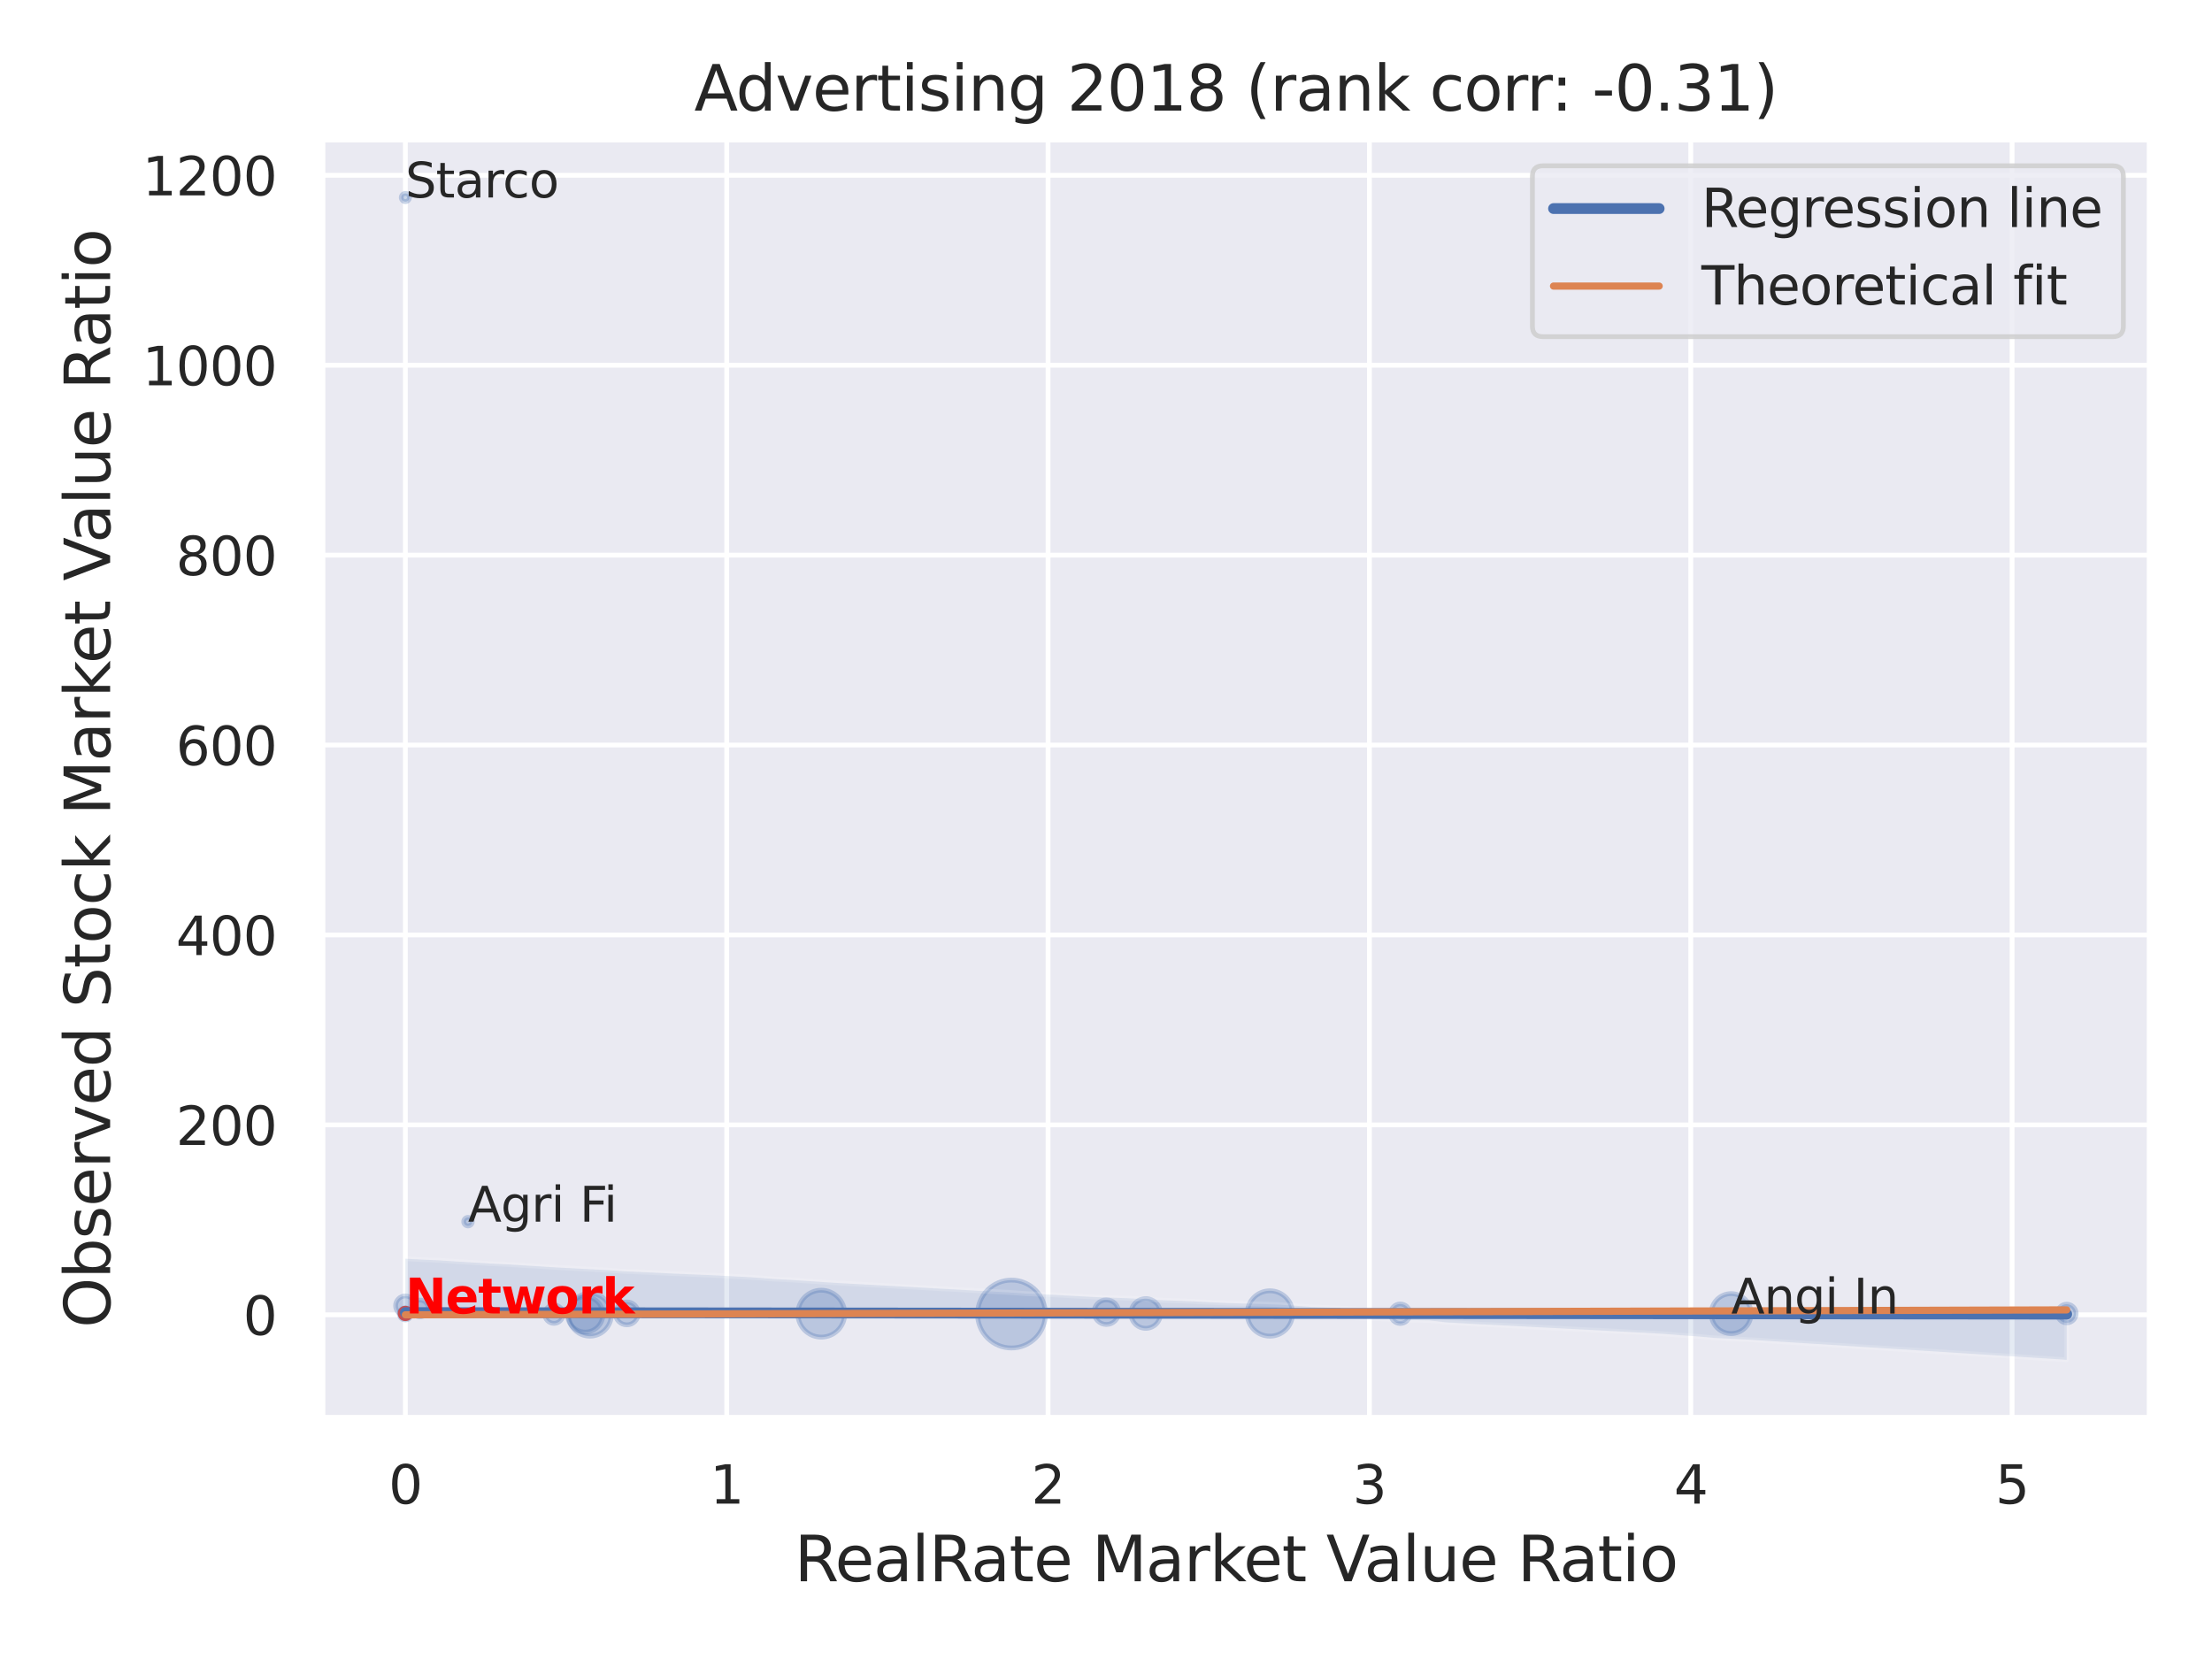 <?xml version="1.0" encoding="utf-8" standalone="no"?>
<!DOCTYPE svg PUBLIC "-//W3C//DTD SVG 1.1//EN"
  "http://www.w3.org/Graphics/SVG/1.1/DTD/svg11.dtd">
<svg xmlns:xlink="http://www.w3.org/1999/xlink" width="460.8pt" height="345.6pt" viewBox="0 0 460.8 345.6" xmlns="http://www.w3.org/2000/svg" version="1.1">
 <defs>
  <style type="text/css">*{stroke-linejoin: round; stroke-linecap: butt}</style>
 </defs>
 <g id="figure_1">
  <g id="patch_1">
   <path d="M 0 345.6 
L 460.8 345.6 
L 460.8 0 
L 0 0 
z
" style="fill: #ffffff"/>
  </g>
  <g id="axes_1">
   <g id="patch_2">
    <path d="M 67.14 295.38 
L 447.84 295.38 
L 447.84 29.04 
L 67.14 29.04 
z
" style="fill: #eaeaf2"/>
   </g>
   <g id="matplotlib.axis_1">
    <g id="xtick_1">
     <g id="line2d_1">
      <path d="M 84.445 295.38 
L 84.445 29.04 
" clip-path="url(#pf1a30974ef)" style="fill: none; stroke: #ffffff; stroke-linecap: round"/>
     </g>
     <g id="text_1">
      <!-- 0 -->
      <g style="fill: #262626" transform="translate(80.945 313.238) scale(0.11 -0.11)">
       <defs>
        <path id="DejaVuSans-30" d="M 2034 4250 
Q 1547 4250 1301 3770 
Q 1056 3291 1056 2328 
Q 1056 1369 1301 889 
Q 1547 409 2034 409 
Q 2525 409 2770 889 
Q 3016 1369 3016 2328 
Q 3016 3291 2770 3770 
Q 2525 4250 2034 4250 
z
M 2034 4750 
Q 2819 4750 3233 4129 
Q 3647 3509 3647 2328 
Q 3647 1150 3233 529 
Q 2819 -91 2034 -91 
Q 1250 -91 836 529 
Q 422 1150 422 2328 
Q 422 3509 836 4129 
Q 1250 4750 2034 4750 
z
" transform="scale(0.016)"/>
       </defs>
       <use xlink:href="#DejaVuSans-30"/>
      </g>
     </g>
    </g>
    <g id="xtick_2">
     <g id="line2d_2">
      <path d="M 151.387 295.38 
L 151.387 29.04 
" clip-path="url(#pf1a30974ef)" style="fill: none; stroke: #ffffff; stroke-linecap: round"/>
     </g>
     <g id="text_2">
      <!-- 1 -->
      <g style="fill: #262626" transform="translate(147.887 313.238) scale(0.11 -0.11)">
       <defs>
        <path id="DejaVuSans-31" d="M 794 531 
L 1825 531 
L 1825 4091 
L 703 3866 
L 703 4441 
L 1819 4666 
L 2450 4666 
L 2450 531 
L 3481 531 
L 3481 0 
L 794 0 
L 794 531 
z
" transform="scale(0.016)"/>
       </defs>
       <use xlink:href="#DejaVuSans-31"/>
      </g>
     </g>
    </g>
    <g id="xtick_3">
     <g id="line2d_3">
      <path d="M 218.329 295.38 
L 218.329 29.04 
" clip-path="url(#pf1a30974ef)" style="fill: none; stroke: #ffffff; stroke-linecap: round"/>
     </g>
     <g id="text_3">
      <!-- 2 -->
      <g style="fill: #262626" transform="translate(214.83 313.238) scale(0.11 -0.11)">
       <defs>
        <path id="DejaVuSans-32" d="M 1228 531 
L 3431 531 
L 3431 0 
L 469 0 
L 469 531 
Q 828 903 1448 1529 
Q 2069 2156 2228 2338 
Q 2531 2678 2651 2914 
Q 2772 3150 2772 3378 
Q 2772 3750 2511 3984 
Q 2250 4219 1831 4219 
Q 1534 4219 1204 4116 
Q 875 4013 500 3803 
L 500 4441 
Q 881 4594 1212 4672 
Q 1544 4750 1819 4750 
Q 2544 4750 2975 4387 
Q 3406 4025 3406 3419 
Q 3406 3131 3298 2873 
Q 3191 2616 2906 2266 
Q 2828 2175 2409 1742 
Q 1991 1309 1228 531 
z
" transform="scale(0.016)"/>
       </defs>
       <use xlink:href="#DejaVuSans-32"/>
      </g>
     </g>
    </g>
    <g id="xtick_4">
     <g id="line2d_4">
      <path d="M 285.271 295.38 
L 285.271 29.04 
" clip-path="url(#pf1a30974ef)" style="fill: none; stroke: #ffffff; stroke-linecap: round"/>
     </g>
     <g id="text_4">
      <!-- 3 -->
      <g style="fill: #262626" transform="translate(281.772 313.238) scale(0.11 -0.11)">
       <defs>
        <path id="DejaVuSans-33" d="M 2597 2516 
Q 3050 2419 3304 2112 
Q 3559 1806 3559 1356 
Q 3559 666 3084 287 
Q 2609 -91 1734 -91 
Q 1441 -91 1130 -33 
Q 819 25 488 141 
L 488 750 
Q 750 597 1062 519 
Q 1375 441 1716 441 
Q 2309 441 2620 675 
Q 2931 909 2931 1356 
Q 2931 1769 2642 2001 
Q 2353 2234 1838 2234 
L 1294 2234 
L 1294 2753 
L 1863 2753 
Q 2328 2753 2575 2939 
Q 2822 3125 2822 3475 
Q 2822 3834 2567 4026 
Q 2313 4219 1838 4219 
Q 1578 4219 1281 4162 
Q 984 4106 628 3988 
L 628 4550 
Q 988 4650 1302 4700 
Q 1616 4750 1894 4750 
Q 2613 4750 3031 4423 
Q 3450 4097 3450 3541 
Q 3450 3153 3228 2886 
Q 3006 2619 2597 2516 
z
" transform="scale(0.016)"/>
       </defs>
       <use xlink:href="#DejaVuSans-33"/>
      </g>
     </g>
    </g>
    <g id="xtick_5">
     <g id="line2d_5">
      <path d="M 352.213 295.38 
L 352.213 29.04 
" clip-path="url(#pf1a30974ef)" style="fill: none; stroke: #ffffff; stroke-linecap: round"/>
     </g>
     <g id="text_5">
      <!-- 4 -->
      <g style="fill: #262626" transform="translate(348.714 313.238) scale(0.11 -0.11)">
       <defs>
        <path id="DejaVuSans-34" d="M 2419 4116 
L 825 1625 
L 2419 1625 
L 2419 4116 
z
M 2253 4666 
L 3047 4666 
L 3047 1625 
L 3713 1625 
L 3713 1100 
L 3047 1100 
L 3047 0 
L 2419 0 
L 2419 1100 
L 313 1100 
L 313 1709 
L 2253 4666 
z
" transform="scale(0.016)"/>
       </defs>
       <use xlink:href="#DejaVuSans-34"/>
      </g>
     </g>
    </g>
    <g id="xtick_6">
     <g id="line2d_6">
      <path d="M 419.155 295.38 
L 419.155 29.04 
" clip-path="url(#pf1a30974ef)" style="fill: none; stroke: #ffffff; stroke-linecap: round"/>
     </g>
     <g id="text_6">
      <!-- 5 -->
      <g style="fill: #262626" transform="translate(415.656 313.238) scale(0.11 -0.11)">
       <defs>
        <path id="DejaVuSans-35" d="M 691 4666 
L 3169 4666 
L 3169 4134 
L 1269 4134 
L 1269 2991 
Q 1406 3038 1543 3061 
Q 1681 3084 1819 3084 
Q 2600 3084 3056 2656 
Q 3513 2228 3513 1497 
Q 3513 744 3044 326 
Q 2575 -91 1722 -91 
Q 1428 -91 1123 -41 
Q 819 9 494 109 
L 494 744 
Q 775 591 1075 516 
Q 1375 441 1709 441 
Q 2250 441 2565 725 
Q 2881 1009 2881 1497 
Q 2881 1984 2565 2268 
Q 2250 2553 1709 2553 
Q 1456 2553 1204 2497 
Q 953 2441 691 2322 
L 691 4666 
z
" transform="scale(0.016)"/>
       </defs>
       <use xlink:href="#DejaVuSans-35"/>
      </g>
     </g>
    </g>
    <g id="text_7">
     <!-- RealRate Market Value Ratio -->
     <g style="fill: #262626" transform="translate(165.504 329.404) scale(0.13 -0.13)">
      <defs>
       <path id="DejaVuSans-52" d="M 2841 2188 
Q 3044 2119 3236 1894 
Q 3428 1669 3622 1275 
L 4263 0 
L 3584 0 
L 2988 1197 
Q 2756 1666 2539 1819 
Q 2322 1972 1947 1972 
L 1259 1972 
L 1259 0 
L 628 0 
L 628 4666 
L 2053 4666 
Q 2853 4666 3247 4331 
Q 3641 3997 3641 3322 
Q 3641 2881 3436 2590 
Q 3231 2300 2841 2188 
z
M 1259 4147 
L 1259 2491 
L 2053 2491 
Q 2509 2491 2742 2702 
Q 2975 2913 2975 3322 
Q 2975 3731 2742 3939 
Q 2509 4147 2053 4147 
L 1259 4147 
z
" transform="scale(0.016)"/>
       <path id="DejaVuSans-65" d="M 3597 1894 
L 3597 1613 
L 953 1613 
Q 991 1019 1311 708 
Q 1631 397 2203 397 
Q 2534 397 2845 478 
Q 3156 559 3463 722 
L 3463 178 
Q 3153 47 2828 -22 
Q 2503 -91 2169 -91 
Q 1331 -91 842 396 
Q 353 884 353 1716 
Q 353 2575 817 3079 
Q 1281 3584 2069 3584 
Q 2775 3584 3186 3129 
Q 3597 2675 3597 1894 
z
M 3022 2063 
Q 3016 2534 2758 2815 
Q 2500 3097 2075 3097 
Q 1594 3097 1305 2825 
Q 1016 2553 972 2059 
L 3022 2063 
z
" transform="scale(0.016)"/>
       <path id="DejaVuSans-61" d="M 2194 1759 
Q 1497 1759 1228 1600 
Q 959 1441 959 1056 
Q 959 750 1161 570 
Q 1363 391 1709 391 
Q 2188 391 2477 730 
Q 2766 1069 2766 1631 
L 2766 1759 
L 2194 1759 
z
M 3341 1997 
L 3341 0 
L 2766 0 
L 2766 531 
Q 2569 213 2275 61 
Q 1981 -91 1556 -91 
Q 1019 -91 701 211 
Q 384 513 384 1019 
Q 384 1609 779 1909 
Q 1175 2209 1959 2209 
L 2766 2209 
L 2766 2266 
Q 2766 2663 2505 2880 
Q 2244 3097 1772 3097 
Q 1472 3097 1187 3025 
Q 903 2953 641 2809 
L 641 3341 
Q 956 3463 1253 3523 
Q 1550 3584 1831 3584 
Q 2591 3584 2966 3190 
Q 3341 2797 3341 1997 
z
" transform="scale(0.016)"/>
       <path id="DejaVuSans-6c" d="M 603 4863 
L 1178 4863 
L 1178 0 
L 603 0 
L 603 4863 
z
" transform="scale(0.016)"/>
       <path id="DejaVuSans-74" d="M 1172 4494 
L 1172 3500 
L 2356 3500 
L 2356 3053 
L 1172 3053 
L 1172 1153 
Q 1172 725 1289 603 
Q 1406 481 1766 481 
L 2356 481 
L 2356 0 
L 1766 0 
Q 1100 0 847 248 
Q 594 497 594 1153 
L 594 3053 
L 172 3053 
L 172 3500 
L 594 3500 
L 594 4494 
L 1172 4494 
z
" transform="scale(0.016)"/>
       <path id="DejaVuSans-20" transform="scale(0.016)"/>
       <path id="DejaVuSans-4d" d="M 628 4666 
L 1569 4666 
L 2759 1491 
L 3956 4666 
L 4897 4666 
L 4897 0 
L 4281 0 
L 4281 4097 
L 3078 897 
L 2444 897 
L 1241 4097 
L 1241 0 
L 628 0 
L 628 4666 
z
" transform="scale(0.016)"/>
       <path id="DejaVuSans-72" d="M 2631 2963 
Q 2534 3019 2420 3045 
Q 2306 3072 2169 3072 
Q 1681 3072 1420 2755 
Q 1159 2438 1159 1844 
L 1159 0 
L 581 0 
L 581 3500 
L 1159 3500 
L 1159 2956 
Q 1341 3275 1631 3429 
Q 1922 3584 2338 3584 
Q 2397 3584 2469 3576 
Q 2541 3569 2628 3553 
L 2631 2963 
z
" transform="scale(0.016)"/>
       <path id="DejaVuSans-6b" d="M 581 4863 
L 1159 4863 
L 1159 1991 
L 2875 3500 
L 3609 3500 
L 1753 1863 
L 3688 0 
L 2938 0 
L 1159 1709 
L 1159 0 
L 581 0 
L 581 4863 
z
" transform="scale(0.016)"/>
       <path id="DejaVuSans-56" d="M 1831 0 
L 50 4666 
L 709 4666 
L 2188 738 
L 3669 4666 
L 4325 4666 
L 2547 0 
L 1831 0 
z
" transform="scale(0.016)"/>
       <path id="DejaVuSans-75" d="M 544 1381 
L 544 3500 
L 1119 3500 
L 1119 1403 
Q 1119 906 1312 657 
Q 1506 409 1894 409 
Q 2359 409 2629 706 
Q 2900 1003 2900 1516 
L 2900 3500 
L 3475 3500 
L 3475 0 
L 2900 0 
L 2900 538 
Q 2691 219 2414 64 
Q 2138 -91 1772 -91 
Q 1169 -91 856 284 
Q 544 659 544 1381 
z
M 1991 3584 
L 1991 3584 
z
" transform="scale(0.016)"/>
       <path id="DejaVuSans-69" d="M 603 3500 
L 1178 3500 
L 1178 0 
L 603 0 
L 603 3500 
z
M 603 4863 
L 1178 4863 
L 1178 4134 
L 603 4134 
L 603 4863 
z
" transform="scale(0.016)"/>
       <path id="DejaVuSans-6f" d="M 1959 3097 
Q 1497 3097 1228 2736 
Q 959 2375 959 1747 
Q 959 1119 1226 758 
Q 1494 397 1959 397 
Q 2419 397 2687 759 
Q 2956 1122 2956 1747 
Q 2956 2369 2687 2733 
Q 2419 3097 1959 3097 
z
M 1959 3584 
Q 2709 3584 3137 3096 
Q 3566 2609 3566 1747 
Q 3566 888 3137 398 
Q 2709 -91 1959 -91 
Q 1206 -91 779 398 
Q 353 888 353 1747 
Q 353 2609 779 3096 
Q 1206 3584 1959 3584 
z
" transform="scale(0.016)"/>
      </defs>
      <use xlink:href="#DejaVuSans-52"/>
      <use xlink:href="#DejaVuSans-65" x="64.982"/>
      <use xlink:href="#DejaVuSans-61" x="126.506"/>
      <use xlink:href="#DejaVuSans-6c" x="187.785"/>
      <use xlink:href="#DejaVuSans-52" x="215.568"/>
      <use xlink:href="#DejaVuSans-61" x="282.801"/>
      <use xlink:href="#DejaVuSans-74" x="344.08"/>
      <use xlink:href="#DejaVuSans-65" x="383.289"/>
      <use xlink:href="#DejaVuSans-20" x="444.812"/>
      <use xlink:href="#DejaVuSans-4d" x="476.6"/>
      <use xlink:href="#DejaVuSans-61" x="562.879"/>
      <use xlink:href="#DejaVuSans-72" x="624.158"/>
      <use xlink:href="#DejaVuSans-6b" x="665.271"/>
      <use xlink:href="#DejaVuSans-65" x="719.557"/>
      <use xlink:href="#DejaVuSans-74" x="781.08"/>
      <use xlink:href="#DejaVuSans-20" x="820.289"/>
      <use xlink:href="#DejaVuSans-56" x="852.076"/>
      <use xlink:href="#DejaVuSans-61" x="912.734"/>
      <use xlink:href="#DejaVuSans-6c" x="974.014"/>
      <use xlink:href="#DejaVuSans-75" x="1001.797"/>
      <use xlink:href="#DejaVuSans-65" x="1065.176"/>
      <use xlink:href="#DejaVuSans-20" x="1126.699"/>
      <use xlink:href="#DejaVuSans-52" x="1158.486"/>
      <use xlink:href="#DejaVuSans-61" x="1225.719"/>
      <use xlink:href="#DejaVuSans-74" x="1286.998"/>
      <use xlink:href="#DejaVuSans-69" x="1326.207"/>
      <use xlink:href="#DejaVuSans-6f" x="1353.99"/>
     </g>
    </g>
   </g>
   <g id="matplotlib.axis_2">
    <g id="ytick_1">
     <g id="line2d_7">
      <path d="M 67.14 273.899 
L 447.84 273.899 
" clip-path="url(#pf1a30974ef)" style="fill: none; stroke: #ffffff; stroke-linecap: round"/>
     </g>
     <g id="text_8">
      <!-- 0 -->
      <g style="fill: #262626" transform="translate(50.641 278.078) scale(0.11 -0.11)">
       <use xlink:href="#DejaVuSans-30"/>
      </g>
     </g>
    </g>
    <g id="ytick_2">
     <g id="line2d_8">
      <path d="M 67.14 234.335 
L 447.84 234.335 
" clip-path="url(#pf1a30974ef)" style="fill: none; stroke: #ffffff; stroke-linecap: round"/>
     </g>
     <g id="text_9">
      <!-- 200 -->
      <g style="fill: #262626" transform="translate(36.644 238.514) scale(0.11 -0.11)">
       <use xlink:href="#DejaVuSans-32"/>
       <use xlink:href="#DejaVuSans-30" x="63.623"/>
       <use xlink:href="#DejaVuSans-30" x="127.246"/>
      </g>
     </g>
    </g>
    <g id="ytick_3">
     <g id="line2d_9">
      <path d="M 67.14 194.771 
L 447.84 194.771 
" clip-path="url(#pf1a30974ef)" style="fill: none; stroke: #ffffff; stroke-linecap: round"/>
     </g>
     <g id="text_10">
      <!-- 400 -->
      <g style="fill: #262626" transform="translate(36.644 198.95) scale(0.11 -0.11)">
       <use xlink:href="#DejaVuSans-34"/>
       <use xlink:href="#DejaVuSans-30" x="63.623"/>
       <use xlink:href="#DejaVuSans-30" x="127.246"/>
      </g>
     </g>
    </g>
    <g id="ytick_4">
     <g id="line2d_10">
      <path d="M 67.14 155.207 
L 447.84 155.207 
" clip-path="url(#pf1a30974ef)" style="fill: none; stroke: #ffffff; stroke-linecap: round"/>
     </g>
     <g id="text_11">
      <!-- 600 -->
      <g style="fill: #262626" transform="translate(36.644 159.386) scale(0.11 -0.11)">
       <defs>
        <path id="DejaVuSans-36" d="M 2113 2584 
Q 1688 2584 1439 2293 
Q 1191 2003 1191 1497 
Q 1191 994 1439 701 
Q 1688 409 2113 409 
Q 2538 409 2786 701 
Q 3034 994 3034 1497 
Q 3034 2003 2786 2293 
Q 2538 2584 2113 2584 
z
M 3366 4563 
L 3366 3988 
Q 3128 4100 2886 4159 
Q 2644 4219 2406 4219 
Q 1781 4219 1451 3797 
Q 1122 3375 1075 2522 
Q 1259 2794 1537 2939 
Q 1816 3084 2150 3084 
Q 2853 3084 3261 2657 
Q 3669 2231 3669 1497 
Q 3669 778 3244 343 
Q 2819 -91 2113 -91 
Q 1303 -91 875 529 
Q 447 1150 447 2328 
Q 447 3434 972 4092 
Q 1497 4750 2381 4750 
Q 2619 4750 2861 4703 
Q 3103 4656 3366 4563 
z
" transform="scale(0.016)"/>
       </defs>
       <use xlink:href="#DejaVuSans-36"/>
       <use xlink:href="#DejaVuSans-30" x="63.623"/>
       <use xlink:href="#DejaVuSans-30" x="127.246"/>
      </g>
     </g>
    </g>
    <g id="ytick_5">
     <g id="line2d_11">
      <path d="M 67.14 115.643 
L 447.84 115.643 
" clip-path="url(#pf1a30974ef)" style="fill: none; stroke: #ffffff; stroke-linecap: round"/>
     </g>
     <g id="text_12">
      <!-- 800 -->
      <g style="fill: #262626" transform="translate(36.644 119.822) scale(0.11 -0.11)">
       <defs>
        <path id="DejaVuSans-38" d="M 2034 2216 
Q 1584 2216 1326 1975 
Q 1069 1734 1069 1313 
Q 1069 891 1326 650 
Q 1584 409 2034 409 
Q 2484 409 2743 651 
Q 3003 894 3003 1313 
Q 3003 1734 2745 1975 
Q 2488 2216 2034 2216 
z
M 1403 2484 
Q 997 2584 770 2862 
Q 544 3141 544 3541 
Q 544 4100 942 4425 
Q 1341 4750 2034 4750 
Q 2731 4750 3128 4425 
Q 3525 4100 3525 3541 
Q 3525 3141 3298 2862 
Q 3072 2584 2669 2484 
Q 3125 2378 3379 2068 
Q 3634 1759 3634 1313 
Q 3634 634 3220 271 
Q 2806 -91 2034 -91 
Q 1263 -91 848 271 
Q 434 634 434 1313 
Q 434 1759 690 2068 
Q 947 2378 1403 2484 
z
M 1172 3481 
Q 1172 3119 1398 2916 
Q 1625 2713 2034 2713 
Q 2441 2713 2670 2916 
Q 2900 3119 2900 3481 
Q 2900 3844 2670 4047 
Q 2441 4250 2034 4250 
Q 1625 4250 1398 4047 
Q 1172 3844 1172 3481 
z
" transform="scale(0.016)"/>
       </defs>
       <use xlink:href="#DejaVuSans-38"/>
       <use xlink:href="#DejaVuSans-30" x="63.623"/>
       <use xlink:href="#DejaVuSans-30" x="127.246"/>
      </g>
     </g>
    </g>
    <g id="ytick_6">
     <g id="line2d_12">
      <path d="M 67.14 76.079 
L 447.84 76.079 
" clip-path="url(#pf1a30974ef)" style="fill: none; stroke: #ffffff; stroke-linecap: round"/>
     </g>
     <g id="text_13">
      <!-- 1000 -->
      <g style="fill: #262626" transform="translate(29.645 80.259) scale(0.11 -0.11)">
       <use xlink:href="#DejaVuSans-31"/>
       <use xlink:href="#DejaVuSans-30" x="63.623"/>
       <use xlink:href="#DejaVuSans-30" x="127.246"/>
       <use xlink:href="#DejaVuSans-30" x="190.869"/>
      </g>
     </g>
    </g>
    <g id="ytick_7">
     <g id="line2d_13">
      <path d="M 67.14 36.516 
L 447.84 36.516 
" clip-path="url(#pf1a30974ef)" style="fill: none; stroke: #ffffff; stroke-linecap: round"/>
     </g>
     <g id="text_14">
      <!-- 1200 -->
      <g style="fill: #262626" transform="translate(29.645 40.695) scale(0.11 -0.11)">
       <use xlink:href="#DejaVuSans-31"/>
       <use xlink:href="#DejaVuSans-32" x="63.623"/>
       <use xlink:href="#DejaVuSans-30" x="127.246"/>
       <use xlink:href="#DejaVuSans-30" x="190.869"/>
      </g>
     </g>
    </g>
    <g id="text_15">
     <!-- Observed Stock Market Value Ratio -->
     <g style="fill: #262626" transform="translate(22.941 276.612) rotate(-90) scale(0.13 -0.13)">
      <defs>
       <path id="DejaVuSans-4f" d="M 2522 4238 
Q 1834 4238 1429 3725 
Q 1025 3213 1025 2328 
Q 1025 1447 1429 934 
Q 1834 422 2522 422 
Q 3209 422 3611 934 
Q 4013 1447 4013 2328 
Q 4013 3213 3611 3725 
Q 3209 4238 2522 4238 
z
M 2522 4750 
Q 3503 4750 4090 4092 
Q 4678 3434 4678 2328 
Q 4678 1225 4090 567 
Q 3503 -91 2522 -91 
Q 1538 -91 948 565 
Q 359 1222 359 2328 
Q 359 3434 948 4092 
Q 1538 4750 2522 4750 
z
" transform="scale(0.016)"/>
       <path id="DejaVuSans-62" d="M 3116 1747 
Q 3116 2381 2855 2742 
Q 2594 3103 2138 3103 
Q 1681 3103 1420 2742 
Q 1159 2381 1159 1747 
Q 1159 1113 1420 752 
Q 1681 391 2138 391 
Q 2594 391 2855 752 
Q 3116 1113 3116 1747 
z
M 1159 2969 
Q 1341 3281 1617 3432 
Q 1894 3584 2278 3584 
Q 2916 3584 3314 3078 
Q 3713 2572 3713 1747 
Q 3713 922 3314 415 
Q 2916 -91 2278 -91 
Q 1894 -91 1617 61 
Q 1341 213 1159 525 
L 1159 0 
L 581 0 
L 581 4863 
L 1159 4863 
L 1159 2969 
z
" transform="scale(0.016)"/>
       <path id="DejaVuSans-73" d="M 2834 3397 
L 2834 2853 
Q 2591 2978 2328 3040 
Q 2066 3103 1784 3103 
Q 1356 3103 1142 2972 
Q 928 2841 928 2578 
Q 928 2378 1081 2264 
Q 1234 2150 1697 2047 
L 1894 2003 
Q 2506 1872 2764 1633 
Q 3022 1394 3022 966 
Q 3022 478 2636 193 
Q 2250 -91 1575 -91 
Q 1294 -91 989 -36 
Q 684 19 347 128 
L 347 722 
Q 666 556 975 473 
Q 1284 391 1588 391 
Q 1994 391 2212 530 
Q 2431 669 2431 922 
Q 2431 1156 2273 1281 
Q 2116 1406 1581 1522 
L 1381 1569 
Q 847 1681 609 1914 
Q 372 2147 372 2553 
Q 372 3047 722 3315 
Q 1072 3584 1716 3584 
Q 2034 3584 2315 3537 
Q 2597 3491 2834 3397 
z
" transform="scale(0.016)"/>
       <path id="DejaVuSans-76" d="M 191 3500 
L 800 3500 
L 1894 563 
L 2988 3500 
L 3597 3500 
L 2284 0 
L 1503 0 
L 191 3500 
z
" transform="scale(0.016)"/>
       <path id="DejaVuSans-64" d="M 2906 2969 
L 2906 4863 
L 3481 4863 
L 3481 0 
L 2906 0 
L 2906 525 
Q 2725 213 2448 61 
Q 2172 -91 1784 -91 
Q 1150 -91 751 415 
Q 353 922 353 1747 
Q 353 2572 751 3078 
Q 1150 3584 1784 3584 
Q 2172 3584 2448 3432 
Q 2725 3281 2906 2969 
z
M 947 1747 
Q 947 1113 1208 752 
Q 1469 391 1925 391 
Q 2381 391 2643 752 
Q 2906 1113 2906 1747 
Q 2906 2381 2643 2742 
Q 2381 3103 1925 3103 
Q 1469 3103 1208 2742 
Q 947 2381 947 1747 
z
" transform="scale(0.016)"/>
       <path id="DejaVuSans-53" d="M 3425 4513 
L 3425 3897 
Q 3066 4069 2747 4153 
Q 2428 4238 2131 4238 
Q 1616 4238 1336 4038 
Q 1056 3838 1056 3469 
Q 1056 3159 1242 3001 
Q 1428 2844 1947 2747 
L 2328 2669 
Q 3034 2534 3370 2195 
Q 3706 1856 3706 1288 
Q 3706 609 3251 259 
Q 2797 -91 1919 -91 
Q 1588 -91 1214 -16 
Q 841 59 441 206 
L 441 856 
Q 825 641 1194 531 
Q 1563 422 1919 422 
Q 2459 422 2753 634 
Q 3047 847 3047 1241 
Q 3047 1584 2836 1778 
Q 2625 1972 2144 2069 
L 1759 2144 
Q 1053 2284 737 2584 
Q 422 2884 422 3419 
Q 422 4038 858 4394 
Q 1294 4750 2059 4750 
Q 2388 4750 2728 4690 
Q 3069 4631 3425 4513 
z
" transform="scale(0.016)"/>
       <path id="DejaVuSans-63" d="M 3122 3366 
L 3122 2828 
Q 2878 2963 2633 3030 
Q 2388 3097 2138 3097 
Q 1578 3097 1268 2742 
Q 959 2388 959 1747 
Q 959 1106 1268 751 
Q 1578 397 2138 397 
Q 2388 397 2633 464 
Q 2878 531 3122 666 
L 3122 134 
Q 2881 22 2623 -34 
Q 2366 -91 2075 -91 
Q 1284 -91 818 406 
Q 353 903 353 1747 
Q 353 2603 823 3093 
Q 1294 3584 2113 3584 
Q 2378 3584 2631 3529 
Q 2884 3475 3122 3366 
z
" transform="scale(0.016)"/>
      </defs>
      <use xlink:href="#DejaVuSans-4f"/>
      <use xlink:href="#DejaVuSans-62" x="78.711"/>
      <use xlink:href="#DejaVuSans-73" x="142.188"/>
      <use xlink:href="#DejaVuSans-65" x="194.287"/>
      <use xlink:href="#DejaVuSans-72" x="255.811"/>
      <use xlink:href="#DejaVuSans-76" x="296.924"/>
      <use xlink:href="#DejaVuSans-65" x="356.104"/>
      <use xlink:href="#DejaVuSans-64" x="417.627"/>
      <use xlink:href="#DejaVuSans-20" x="481.104"/>
      <use xlink:href="#DejaVuSans-53" x="512.891"/>
      <use xlink:href="#DejaVuSans-74" x="576.367"/>
      <use xlink:href="#DejaVuSans-6f" x="615.576"/>
      <use xlink:href="#DejaVuSans-63" x="676.758"/>
      <use xlink:href="#DejaVuSans-6b" x="731.738"/>
      <use xlink:href="#DejaVuSans-20" x="789.648"/>
      <use xlink:href="#DejaVuSans-4d" x="821.436"/>
      <use xlink:href="#DejaVuSans-61" x="907.715"/>
      <use xlink:href="#DejaVuSans-72" x="968.994"/>
      <use xlink:href="#DejaVuSans-6b" x="1010.107"/>
      <use xlink:href="#DejaVuSans-65" x="1064.393"/>
      <use xlink:href="#DejaVuSans-74" x="1125.916"/>
      <use xlink:href="#DejaVuSans-20" x="1165.125"/>
      <use xlink:href="#DejaVuSans-56" x="1196.912"/>
      <use xlink:href="#DejaVuSans-61" x="1257.57"/>
      <use xlink:href="#DejaVuSans-6c" x="1318.85"/>
      <use xlink:href="#DejaVuSans-75" x="1346.633"/>
      <use xlink:href="#DejaVuSans-65" x="1410.012"/>
      <use xlink:href="#DejaVuSans-20" x="1471.535"/>
      <use xlink:href="#DejaVuSans-52" x="1503.322"/>
      <use xlink:href="#DejaVuSans-61" x="1570.555"/>
      <use xlink:href="#DejaVuSans-74" x="1631.834"/>
      <use xlink:href="#DejaVuSans-69" x="1671.043"/>
      <use xlink:href="#DejaVuSans-6f" x="1698.826"/>
     </g>
    </g>
   </g>
   <g id="PathCollection_1">
    <path d="M 210.712 280.809 
C 212.587 280.809 214.386 280.064 215.712 278.738 
C 217.038 277.412 217.783 275.613 217.783 273.738 
C 217.783 271.863 217.038 270.064 215.712 268.738 
C 214.386 267.412 212.587 266.667 210.712 266.667 
C 208.836 266.667 207.038 267.412 205.712 268.738 
C 204.386 270.064 203.641 271.863 203.641 273.738 
C 203.641 275.613 204.386 277.412 205.712 278.738 
C 207.038 280.064 208.836 280.809 210.712 280.809 
z
" clip-path="url(#pf1a30974ef)" style="fill: #4c72b0; fill-opacity: 0.3; stroke: #4c72b0; stroke-opacity: 0.3"/>
    <path d="M 130.583 275.989 
C 131.216 275.989 131.823 275.737 132.27 275.29 
C 132.718 274.842 132.969 274.236 132.969 273.603 
C 132.969 272.97 132.718 272.363 132.27 271.916 
C 131.823 271.468 131.216 271.217 130.583 271.217 
C 129.95 271.217 129.343 271.468 128.896 271.916 
C 128.449 272.363 128.197 272.97 128.197 273.603 
C 128.197 274.236 128.449 274.842 128.896 275.29 
C 129.343 275.737 129.95 275.989 130.583 275.989 
z
" clip-path="url(#pf1a30974ef)" style="fill: #4c72b0; fill-opacity: 0.3; stroke: #4c72b0; stroke-opacity: 0.3"/>
    <path d="M 291.699 275.696 
C 292.236 275.696 292.751 275.482 293.131 275.103 
C 293.51 274.723 293.724 274.208 293.724 273.671 
C 293.724 273.134 293.51 272.619 293.131 272.239 
C 292.751 271.859 292.236 271.646 291.699 271.646 
C 291.162 271.646 290.647 271.859 290.267 272.239 
C 289.887 272.619 289.674 273.134 289.674 273.671 
C 289.674 274.208 289.887 274.723 290.267 275.103 
C 290.647 275.482 291.162 275.696 291.699 275.696 
z
" clip-path="url(#pf1a30974ef)" style="fill: #4c72b0; fill-opacity: 0.3; stroke: #4c72b0; stroke-opacity: 0.3"/>
    <path d="M 122.891 278.343 
C 124.075 278.343 125.21 277.873 126.046 277.036 
C 126.883 276.199 127.353 275.064 127.353 273.881 
C 127.353 272.697 126.883 271.562 126.046 270.726 
C 125.21 269.889 124.075 269.419 122.891 269.419 
C 121.708 269.419 120.573 269.889 119.736 270.726 
C 118.899 271.562 118.429 272.697 118.429 273.881 
C 118.429 275.064 118.899 276.199 119.736 277.036 
C 120.573 277.873 121.708 278.343 122.891 278.343 
z
" clip-path="url(#pf1a30974ef)" style="fill: #4c72b0; fill-opacity: 0.3; stroke: #4c72b0; stroke-opacity: 0.3"/>
    <path d="M 84.449 274.702 
C 84.738 274.702 85.015 274.587 85.219 274.383 
C 85.423 274.178 85.538 273.901 85.538 273.612 
C 85.538 273.324 85.423 273.047 85.219 272.842 
C 85.015 272.638 84.738 272.523 84.449 272.523 
C 84.16 272.523 83.883 272.638 83.679 272.842 
C 83.474 273.047 83.36 273.324 83.36 273.612 
C 83.36 273.901 83.474 274.178 83.679 274.383 
C 83.883 274.587 84.16 274.702 84.449 274.702 
z
" clip-path="url(#pf1a30974ef)" style="fill: #4c72b0; fill-opacity: 0.3; stroke: #4c72b0; stroke-opacity: 0.3"/>
    <path d="M 84.445 274.033 
C 84.984 274.033 85.501 273.819 85.882 273.437 
C 86.263 273.056 86.477 272.539 86.477 272 
C 86.477 271.461 86.263 270.944 85.882 270.563 
C 85.501 270.182 84.984 269.967 84.445 269.967 
C 83.905 269.967 83.388 270.182 83.007 270.563 
C 82.626 270.944 82.412 271.461 82.412 272 
C 82.412 272.539 82.626 273.056 83.007 273.437 
C 83.388 273.819 83.905 274.033 84.445 274.033 
z
" clip-path="url(#pf1a30974ef)" style="fill: #4c72b0; fill-opacity: 0.3; stroke: #4c72b0; stroke-opacity: 0.3"/>
    <path d="M 230.482 275.909 
C 231.162 275.909 231.815 275.638 232.296 275.157 
C 232.777 274.676 233.048 274.024 233.048 273.343 
C 233.048 272.663 232.777 272.01 232.296 271.529 
C 231.815 271.048 231.162 270.778 230.482 270.778 
C 229.802 270.778 229.149 271.048 228.668 271.529 
C 228.187 272.01 227.916 272.663 227.916 273.343 
C 227.916 274.024 228.187 274.676 228.668 275.157 
C 229.149 275.638 229.802 275.909 230.482 275.909 
z
" clip-path="url(#pf1a30974ef)" style="fill: #4c72b0; fill-opacity: 0.3; stroke: #4c72b0; stroke-opacity: 0.3"/>
    <path d="M 121.913 277.499 
C 122.89 277.499 123.827 277.11 124.518 276.419 
C 125.208 275.729 125.597 274.792 125.597 273.815 
C 125.597 272.838 125.208 271.9 124.518 271.21 
C 123.827 270.519 122.89 270.131 121.913 270.131 
C 120.936 270.131 119.998 270.519 119.308 271.21 
C 118.617 271.9 118.229 272.838 118.229 273.815 
C 118.229 274.792 118.617 275.729 119.308 276.419 
C 119.998 277.11 120.936 277.499 121.913 277.499 
z
" clip-path="url(#pf1a30974ef)" style="fill: #4c72b0; fill-opacity: 0.3; stroke: #4c72b0; stroke-opacity: 0.3"/>
    <path d="M 87.489 274.327 
C 87.952 274.327 88.397 274.142 88.725 273.815 
C 89.053 273.487 89.237 273.042 89.237 272.578 
C 89.237 272.114 89.053 271.67 88.725 271.342 
C 88.397 271.014 87.952 270.83 87.489 270.83 
C 87.025 270.83 86.58 271.014 86.252 271.342 
C 85.924 271.67 85.74 272.114 85.74 272.578 
C 85.74 273.042 85.924 273.487 86.252 273.815 
C 86.58 274.142 87.025 274.327 87.489 274.327 
z
" clip-path="url(#pf1a30974ef)" style="fill: #4c72b0; fill-opacity: 0.3; stroke: #4c72b0; stroke-opacity: 0.3"/>
    <path d="M 238.675 276.715 
C 239.495 276.715 240.281 276.389 240.86 275.81 
C 241.44 275.23 241.766 274.444 241.766 273.624 
C 241.766 272.805 241.44 272.019 240.86 271.439 
C 240.281 270.86 239.495 270.534 238.675 270.534 
C 237.856 270.534 237.07 270.86 236.49 271.439 
C 235.911 272.019 235.585 272.805 235.585 273.624 
C 235.585 274.444 235.911 275.23 236.49 275.81 
C 237.07 276.389 237.856 276.715 238.675 276.715 
z
" clip-path="url(#pf1a30974ef)" style="fill: #4c72b0; fill-opacity: 0.3; stroke: #4c72b0; stroke-opacity: 0.3"/>
    <path d="M 171.088 278.548 
C 172.384 278.548 173.627 278.033 174.544 277.117 
C 175.46 276.2 175.975 274.957 175.975 273.661 
C 175.975 272.365 175.46 271.122 174.544 270.205 
C 173.627 269.289 172.384 268.774 171.088 268.774 
C 169.792 268.774 168.549 269.289 167.632 270.205 
C 166.716 271.122 166.201 272.365 166.201 273.661 
C 166.201 274.957 166.716 276.2 167.632 277.117 
C 168.549 278.033 169.792 278.548 171.088 278.548 
z
" clip-path="url(#pf1a30974ef)" style="fill: #4c72b0; fill-opacity: 0.3; stroke: #4c72b0; stroke-opacity: 0.3"/>
    <path d="M 115.398 275.675 
C 115.905 275.675 116.39 275.474 116.749 275.116 
C 117.107 274.758 117.308 274.272 117.308 273.766 
C 117.308 273.259 117.107 272.774 116.749 272.416 
C 116.39 272.058 115.905 271.856 115.398 271.856 
C 114.892 271.856 114.406 272.058 114.048 272.416 
C 113.69 272.774 113.489 273.259 113.489 273.766 
C 113.489 274.272 113.69 274.758 114.048 275.116 
C 114.406 275.474 114.892 275.675 115.398 275.675 
z
" clip-path="url(#pf1a30974ef)" style="fill: #4c72b0; fill-opacity: 0.3; stroke: #4c72b0; stroke-opacity: 0.3"/>
    <path d="M 430.535 275.575 
C 431.051 275.575 431.545 275.37 431.91 275.005 
C 432.274 274.641 432.479 274.146 432.479 273.631 
C 432.479 273.116 432.274 272.621 431.91 272.257 
C 431.545 271.892 431.051 271.688 430.535 271.688 
C 430.02 271.688 429.526 271.892 429.161 272.257 
C 428.797 272.621 428.592 273.116 428.592 273.631 
C 428.592 274.146 428.797 274.641 429.161 275.005 
C 429.526 275.37 430.02 275.575 430.535 275.575 
z
" clip-path="url(#pf1a30974ef)" style="fill: #4c72b0; fill-opacity: 0.3; stroke: #4c72b0; stroke-opacity: 0.3"/>
    <path d="M 84.445 42 
C 84.671 42 84.888 41.91 85.048 41.75 
C 85.208 41.59 85.298 41.373 85.298 41.146 
C 85.298 40.92 85.208 40.703 85.048 40.543 
C 84.888 40.383 84.671 40.293 84.445 40.293 
C 84.218 40.293 84.001 40.383 83.841 40.543 
C 83.681 40.703 83.591 40.92 83.591 41.146 
C 83.591 41.373 83.681 41.59 83.841 41.75 
C 84.001 41.91 84.218 42 84.445 42 
z
" clip-path="url(#pf1a30974ef)" style="fill: #4c72b0; fill-opacity: 0.3; stroke: #4c72b0; stroke-opacity: 0.3"/>
    <path d="M 264.546 278.35 
C 265.8 278.35 267.003 277.852 267.89 276.965 
C 268.777 276.078 269.275 274.875 269.275 273.621 
C 269.275 272.367 268.777 271.164 267.89 270.277 
C 267.003 269.39 265.8 268.892 264.546 268.892 
C 263.292 268.892 262.089 269.39 261.202 270.277 
C 260.315 271.164 259.817 272.367 259.817 273.621 
C 259.817 274.875 260.315 276.078 261.202 276.965 
C 262.089 277.852 263.292 278.35 264.546 278.35 
z
" clip-path="url(#pf1a30974ef)" style="fill: #4c72b0; fill-opacity: 0.3; stroke: #4c72b0; stroke-opacity: 0.3"/>
    <path d="M 84.445 274.958 
C 84.778 274.958 85.099 274.826 85.335 274.59 
C 85.571 274.353 85.704 274.033 85.704 273.699 
C 85.704 273.365 85.571 273.045 85.335 272.809 
C 85.099 272.573 84.778 272.44 84.445 272.44 
C 84.111 272.44 83.79 272.573 83.554 272.809 
C 83.318 273.045 83.185 273.365 83.185 273.699 
C 83.185 274.033 83.318 274.353 83.554 274.59 
C 83.79 274.826 84.111 274.958 84.445 274.958 
z
" clip-path="url(#pf1a30974ef)" style="fill: #4c72b0; fill-opacity: 0.3; stroke: #4c72b0; stroke-opacity: 0.3"/>
    <path d="M 97.492 255.386 
C 97.728 255.386 97.955 255.292 98.122 255.125 
C 98.289 254.958 98.383 254.731 98.383 254.495 
C 98.383 254.259 98.289 254.032 98.122 253.865 
C 97.955 253.698 97.728 253.604 97.492 253.604 
C 97.256 253.604 97.029 253.698 96.862 253.865 
C 96.695 254.032 96.602 254.259 96.602 254.495 
C 96.602 254.731 96.695 254.958 96.862 255.125 
C 97.029 255.292 97.256 255.386 97.492 255.386 
z
" clip-path="url(#pf1a30974ef)" style="fill: #4c72b0; fill-opacity: 0.3; stroke: #4c72b0; stroke-opacity: 0.3"/>
    <path d="M 360.631 277.801 
C 361.734 277.801 362.792 277.363 363.572 276.583 
C 364.351 275.803 364.79 274.745 364.79 273.643 
C 364.79 272.54 364.351 271.482 363.572 270.702 
C 362.792 269.923 361.734 269.484 360.631 269.484 
C 359.529 269.484 358.471 269.923 357.691 270.702 
C 356.912 271.482 356.473 272.54 356.473 273.643 
C 356.473 274.745 356.912 275.803 357.691 276.583 
C 358.471 277.363 359.529 277.801 360.631 277.801 
z
" clip-path="url(#pf1a30974ef)" style="fill: #4c72b0; fill-opacity: 0.3; stroke: #4c72b0; stroke-opacity: 0.3"/>
   </g>
   <g id="PolyCollection_1">
    <defs>
     <path id="mbfc4170023" d="M 84.445 -83.394 
L 84.445 -71.874 
L 87.94 -71.875 
L 91.436 -71.876 
L 94.932 -71.877 
L 98.428 -71.878 
L 101.924 -71.879 
L 105.42 -71.88 
L 108.916 -71.881 
L 112.411 -71.882 
L 115.907 -71.883 
L 119.403 -71.884 
L 122.899 -71.886 
L 126.395 -71.887 
L 129.891 -71.888 
L 133.387 -71.889 
L 136.883 -71.89 
L 140.378 -71.892 
L 143.874 -71.893 
L 147.37 -71.894 
L 150.866 -71.895 
L 154.362 -71.896 
L 157.858 -71.897 
L 161.354 -71.898 
L 164.85 -71.899 
L 168.345 -71.901 
L 171.841 -71.902 
L 175.337 -71.903 
L 178.833 -71.904 
L 182.329 -71.905 
L 185.825 -71.906 
L 189.321 -71.907 
L 192.816 -71.907 
L 196.312 -71.906 
L 199.808 -71.907 
L 203.304 -71.909 
L 206.8 -71.909 
L 210.296 -71.909 
L 213.792 -71.909 
L 217.288 -71.909 
L 220.783 -71.905 
L 224.279 -71.902 
L 227.775 -71.893 
L 231.271 -71.884 
L 234.767 -71.853 
L 238.263 -71.832 
L 241.759 -71.804 
L 245.254 -71.748 
L 248.75 -71.707 
L 252.246 -71.667 
L 255.742 -71.646 
L 259.238 -71.586 
L 262.734 -71.545 
L 266.23 -71.492 
L 269.726 -71.46 
L 273.221 -71.423 
L 276.717 -71.26 
L 280.213 -71.209 
L 283.709 -70.964 
L 287.205 -70.898 
L 290.701 -70.755 
L 294.197 -70.612 
L 297.692 -70.549 
L 301.188 -70.13 
L 304.684 -69.94 
L 308.18 -69.745 
L 311.676 -69.576 
L 315.172 -69.395 
L 318.668 -69.211 
L 322.164 -69.028 
L 325.659 -68.846 
L 329.155 -68.664 
L 332.651 -68.482 
L 336.147 -68.3 
L 339.643 -68.118 
L 343.139 -67.934 
L 346.635 -67.724 
L 350.13 -67.446 
L 353.626 -67.207 
L 357.122 -66.888 
L 360.618 -66.717 
L 364.114 -66.538 
L 367.61 -66.315 
L 371.106 -66.092 
L 374.602 -65.871 
L 378.097 -65.649 
L 381.593 -65.428 
L 385.089 -65.206 
L 388.585 -64.985 
L 392.081 -64.764 
L 395.577 -64.542 
L 399.073 -64.321 
L 402.569 -64.099 
L 406.064 -63.878 
L 409.56 -63.657 
L 413.056 -63.437 
L 416.552 -63.216 
L 420.048 -62.995 
L 423.544 -62.774 
L 427.04 -62.553 
L 430.535 -62.326 
L 430.535 -72.027 
L 430.535 -72.027 
L 427.04 -72.026 
L 423.544 -72.025 
L 420.048 -72.024 
L 416.552 -72.024 
L 413.056 -72.024 
L 409.56 -72.024 
L 406.064 -72.023 
L 402.569 -72.021 
L 399.073 -72.02 
L 395.577 -72.018 
L 392.081 -72.017 
L 388.585 -72.017 
L 385.089 -72.016 
L 381.593 -72.016 
L 378.097 -72.016 
L 374.602 -72.016 
L 371.106 -72.015 
L 367.61 -72.016 
L 364.114 -72.019 
L 360.618 -72.02 
L 357.122 -72.021 
L 353.626 -72.022 
L 350.13 -72.023 
L 346.635 -72.027 
L 343.139 -72.027 
L 339.643 -72.032 
L 336.147 -72.039 
L 332.651 -72.042 
L 329.155 -72.053 
L 325.659 -72.076 
L 322.164 -72.085 
L 318.668 -72.127 
L 315.172 -72.143 
L 311.676 -72.158 
L 308.18 -72.169 
L 304.684 -72.197 
L 301.188 -72.233 
L 297.692 -72.353 
L 294.197 -72.446 
L 290.701 -72.656 
L 287.205 -72.705 
L 283.709 -72.822 
L 280.213 -73.034 
L 276.717 -73.199 
L 273.221 -73.329 
L 269.726 -73.598 
L 266.23 -73.838 
L 262.734 -73.946 
L 259.238 -74.047 
L 255.742 -74.148 
L 252.246 -74.306 
L 248.75 -74.492 
L 245.254 -74.63 
L 241.759 -74.749 
L 238.263 -74.972 
L 234.767 -75.159 
L 231.271 -75.285 
L 227.775 -75.41 
L 224.279 -75.6 
L 220.783 -75.791 
L 217.288 -75.973 
L 213.792 -76.111 
L 210.296 -76.365 
L 206.8 -76.556 
L 203.304 -76.735 
L 199.808 -76.939 
L 196.312 -77.123 
L 192.816 -77.321 
L 189.321 -77.515 
L 185.825 -77.708 
L 182.329 -77.9 
L 178.833 -78.092 
L 175.337 -78.283 
L 171.841 -78.49 
L 168.345 -78.736 
L 164.85 -78.965 
L 161.354 -79.152 
L 157.858 -79.423 
L 154.362 -79.633 
L 150.866 -79.811 
L 147.37 -79.991 
L 143.874 -80.138 
L 140.378 -80.284 
L 136.883 -80.455 
L 133.387 -80.614 
L 129.891 -80.772 
L 126.395 -81.015 
L 122.899 -81.201 
L 119.403 -81.387 
L 115.907 -81.573 
L 112.411 -81.792 
L 108.916 -82.007 
L 105.42 -82.218 
L 101.924 -82.383 
L 98.428 -82.604 
L 94.932 -82.815 
L 91.436 -83.051 
L 87.94 -83.201 
L 84.445 -83.394 
z
" style="stroke: #ffffff; stroke-opacity: 0.15"/>
    </defs>
    <g clip-path="url(#pf1a30974ef)">
     <use xlink:href="#mbfc4170023" x="0" y="345.6" style="fill: #4c72b0; fill-opacity: 0.15; stroke: #ffffff; stroke-opacity: 0.15"/>
    </g>
   </g>
   <g id="PathCollection_2">
    <defs>
     <path id="m6533537da8" d="M 0 1.089 
C 0.289 1.089 0.566 0.974 0.77 0.77 
C 0.974 0.566 1.089 0.289 1.089 0 
C 1.089 -0.289 0.974 -0.566 0.77 -0.77 
C 0.566 -0.974 0.289 -1.089 0 -1.089 
C -0.289 -1.089 -0.566 -0.974 -0.77 -0.77 
C -0.974 -0.566 -1.089 -0.289 -1.089 0 
C -1.089 0.289 -0.974 0.566 -0.77 0.77 
C -0.566 0.974 -0.289 1.089 0 1.089 
z
" style="stroke: #c44e52"/>
    </defs>
    <g clip-path="url(#pf1a30974ef)">
     <use xlink:href="#m6533537da8" x="84.449" y="273.612" style="fill: #c44e52; stroke: #c44e52"/>
    </g>
   </g>
   <g id="line2d_14">
    <path d="M 84.445 273.435 
L 87.94 273.438 
L 91.436 273.441 
L 94.932 273.445 
L 98.428 273.448 
L 101.924 273.451 
L 105.42 273.455 
L 108.916 273.458 
L 112.411 273.461 
L 115.907 273.464 
L 119.403 273.468 
L 122.899 273.471 
L 126.395 273.474 
L 129.891 273.477 
L 133.387 273.481 
L 136.883 273.484 
L 140.378 273.487 
L 143.874 273.491 
L 147.37 273.494 
L 150.866 273.497 
L 154.362 273.5 
L 157.858 273.504 
L 161.354 273.507 
L 164.85 273.51 
L 168.345 273.513 
L 171.841 273.517 
L 175.337 273.52 
L 178.833 273.523 
L 182.329 273.527 
L 185.825 273.53 
L 189.321 273.533 
L 192.816 273.536 
L 196.312 273.54 
L 199.808 273.543 
L 203.304 273.546 
L 206.8 273.55 
L 210.296 273.553 
L 213.792 273.556 
L 217.288 273.559 
L 220.783 273.563 
L 224.279 273.566 
L 227.775 273.569 
L 231.271 273.572 
L 234.767 273.576 
L 238.263 273.579 
L 241.759 273.582 
L 245.254 273.586 
L 248.75 273.589 
L 252.246 273.592 
L 255.742 273.595 
L 259.238 273.599 
L 262.734 273.602 
L 266.23 273.605 
L 269.726 273.608 
L 273.221 273.612 
L 276.717 273.615 
L 280.213 273.618 
L 283.709 273.622 
L 287.205 273.625 
L 290.701 273.628 
L 294.197 273.631 
L 297.692 273.635 
L 301.188 273.638 
L 304.684 273.641 
L 308.18 273.644 
L 311.676 273.648 
L 315.172 273.651 
L 318.668 273.654 
L 322.164 273.658 
L 325.659 273.661 
L 329.155 273.664 
L 332.651 273.667 
L 336.147 273.671 
L 339.643 273.674 
L 343.139 273.677 
L 346.635 273.68 
L 350.13 273.684 
L 353.626 273.687 
L 357.122 273.69 
L 360.618 273.694 
L 364.114 273.697 
L 367.61 273.7 
L 371.106 273.703 
L 374.602 273.707 
L 378.097 273.71 
L 381.593 273.713 
L 385.089 273.717 
L 388.585 273.72 
L 392.081 273.723 
L 395.577 273.726 
L 399.073 273.73 
L 402.569 273.733 
L 406.064 273.736 
L 409.56 273.739 
L 413.056 273.743 
L 416.552 273.746 
L 420.048 273.749 
L 423.544 273.753 
L 427.04 273.756 
L 430.535 273.759 
" clip-path="url(#pf1a30974ef)" style="fill: none; stroke: #4c72b0; stroke-width: 2.25; stroke-linecap: round"/>
   </g>
   <g id="line2d_15">
    <path d="M 210.712 273.525 
L 130.583 273.762 
L 291.699 273.286 
L 122.891 273.785 
L 84.449 273.899 
L 84.445 273.899 
L 230.482 273.467 
L 121.913 273.788 
L 87.489 273.89 
L 238.675 273.443 
L 171.088 273.643 
L 115.398 273.807 
L 430.535 272.876 
L 84.445 273.899 
L 264.546 273.366 
L 84.445 273.899 
L 97.492 273.86 
L 360.631 273.082 
" clip-path="url(#pf1a30974ef)" style="fill: none; stroke: #dd8452; stroke-width: 1.5; stroke-linecap: round"/>
   </g>
   <g id="patch_3">
    <path d="M 67.14 295.38 
L 67.14 29.04 
" style="fill: none; stroke: #ffffff; stroke-width: 1.25; stroke-linejoin: miter; stroke-linecap: square"/>
   </g>
   <g id="patch_4">
    <path d="M 447.84 295.38 
L 447.84 29.04 
" style="fill: none; stroke: #ffffff; stroke-width: 1.25; stroke-linejoin: miter; stroke-linecap: square"/>
   </g>
   <g id="patch_5">
    <path d="M 67.14 295.38 
L 447.84 295.38 
" style="fill: none; stroke: #ffffff; stroke-width: 1.25; stroke-linejoin: miter; stroke-linecap: square"/>
   </g>
   <g id="patch_6">
    <path d="M 67.14 29.04 
L 447.84 29.04 
" style="fill: none; stroke: #ffffff; stroke-width: 1.25; stroke-linejoin: miter; stroke-linecap: square"/>
   </g>
   <g id="text_16">
    <!-- Network -->
    <g style="fill: #ff0000" transform="translate(84.449 273.612) scale(0.1 -0.1)">
     <defs>
      <path id="DejaVuSans-Bold-4e" d="M 588 4666 
L 1931 4666 
L 3628 1466 
L 3628 4666 
L 4769 4666 
L 4769 0 
L 3425 0 
L 1728 3200 
L 1728 0 
L 588 0 
L 588 4666 
z
" transform="scale(0.016)"/>
      <path id="DejaVuSans-Bold-65" d="M 4031 1759 
L 4031 1441 
L 1416 1441 
Q 1456 1047 1700 850 
Q 1944 653 2381 653 
Q 2734 653 3104 758 
Q 3475 863 3866 1075 
L 3866 213 
Q 3469 63 3072 -14 
Q 2675 -91 2278 -91 
Q 1328 -91 801 392 
Q 275 875 275 1747 
Q 275 2603 792 3093 
Q 1309 3584 2216 3584 
Q 3041 3584 3536 3087 
Q 4031 2591 4031 1759 
z
M 2881 2131 
Q 2881 2450 2695 2645 
Q 2509 2841 2209 2841 
Q 1884 2841 1681 2658 
Q 1478 2475 1428 2131 
L 2881 2131 
z
" transform="scale(0.016)"/>
      <path id="DejaVuSans-Bold-74" d="M 1759 4494 
L 1759 3500 
L 2913 3500 
L 2913 2700 
L 1759 2700 
L 1759 1216 
Q 1759 972 1856 886 
Q 1953 800 2241 800 
L 2816 800 
L 2816 0 
L 1856 0 
Q 1194 0 917 276 
Q 641 553 641 1216 
L 641 2700 
L 84 2700 
L 84 3500 
L 641 3500 
L 641 4494 
L 1759 4494 
z
" transform="scale(0.016)"/>
      <path id="DejaVuSans-Bold-77" d="M 225 3500 
L 1313 3500 
L 1900 1088 
L 2491 3500 
L 3425 3500 
L 4013 1113 
L 4603 3500 
L 5691 3500 
L 4769 0 
L 3547 0 
L 2956 2406 
L 2369 0 
L 1147 0 
L 225 3500 
z
" transform="scale(0.016)"/>
      <path id="DejaVuSans-Bold-6f" d="M 2203 2784 
Q 1831 2784 1636 2517 
Q 1441 2250 1441 1747 
Q 1441 1244 1636 976 
Q 1831 709 2203 709 
Q 2569 709 2762 976 
Q 2956 1244 2956 1747 
Q 2956 2250 2762 2517 
Q 2569 2784 2203 2784 
z
M 2203 3584 
Q 3106 3584 3614 3096 
Q 4122 2609 4122 1747 
Q 4122 884 3614 396 
Q 3106 -91 2203 -91 
Q 1297 -91 786 396 
Q 275 884 275 1747 
Q 275 2609 786 3096 
Q 1297 3584 2203 3584 
z
" transform="scale(0.016)"/>
      <path id="DejaVuSans-Bold-72" d="M 3138 2547 
Q 2991 2616 2845 2648 
Q 2700 2681 2553 2681 
Q 2122 2681 1889 2404 
Q 1656 2128 1656 1613 
L 1656 0 
L 538 0 
L 538 3500 
L 1656 3500 
L 1656 2925 
Q 1872 3269 2151 3426 
Q 2431 3584 2822 3584 
Q 2878 3584 2943 3579 
Q 3009 3575 3134 3559 
L 3138 2547 
z
" transform="scale(0.016)"/>
      <path id="DejaVuSans-Bold-6b" d="M 538 4863 
L 1656 4863 
L 1656 2216 
L 2944 3500 
L 4244 3500 
L 2534 1894 
L 4378 0 
L 3022 0 
L 1656 1459 
L 1656 0 
L 538 0 
L 538 4863 
z
" transform="scale(0.016)"/>
     </defs>
     <use xlink:href="#DejaVuSans-Bold-4e"/>
     <use xlink:href="#DejaVuSans-Bold-65" x="83.691"/>
     <use xlink:href="#DejaVuSans-Bold-74" x="151.514"/>
     <use xlink:href="#DejaVuSans-Bold-77" x="199.316"/>
     <use xlink:href="#DejaVuSans-Bold-6f" x="291.699"/>
     <use xlink:href="#DejaVuSans-Bold-72" x="360.4"/>
     <use xlink:href="#DejaVuSans-Bold-6b" x="409.717"/>
    </g>
   </g>
   <g id="text_17">
    <!-- Starco  -->
    <g style="fill: #262626" transform="translate(84.445 41.146) scale(0.1 -0.1)">
     <use xlink:href="#DejaVuSans-53"/>
     <use xlink:href="#DejaVuSans-74" x="63.477"/>
     <use xlink:href="#DejaVuSans-61" x="102.686"/>
     <use xlink:href="#DejaVuSans-72" x="163.965"/>
     <use xlink:href="#DejaVuSans-63" x="202.828"/>
     <use xlink:href="#DejaVuSans-6f" x="257.809"/>
     <use xlink:href="#DejaVuSans-20" x="318.99"/>
    </g>
   </g>
   <g id="text_18">
    <!-- Agri Fi -->
    <g style="fill: #262626" transform="translate(97.492 254.495) scale(0.1 -0.1)">
     <defs>
      <path id="DejaVuSans-41" d="M 2188 4044 
L 1331 1722 
L 3047 1722 
L 2188 4044 
z
M 1831 4666 
L 2547 4666 
L 4325 0 
L 3669 0 
L 3244 1197 
L 1141 1197 
L 716 0 
L 50 0 
L 1831 4666 
z
" transform="scale(0.016)"/>
      <path id="DejaVuSans-67" d="M 2906 1791 
Q 2906 2416 2648 2759 
Q 2391 3103 1925 3103 
Q 1463 3103 1205 2759 
Q 947 2416 947 1791 
Q 947 1169 1205 825 
Q 1463 481 1925 481 
Q 2391 481 2648 825 
Q 2906 1169 2906 1791 
z
M 3481 434 
Q 3481 -459 3084 -895 
Q 2688 -1331 1869 -1331 
Q 1566 -1331 1297 -1286 
Q 1028 -1241 775 -1147 
L 775 -588 
Q 1028 -725 1275 -790 
Q 1522 -856 1778 -856 
Q 2344 -856 2625 -561 
Q 2906 -266 2906 331 
L 2906 616 
Q 2728 306 2450 153 
Q 2172 0 1784 0 
Q 1141 0 747 490 
Q 353 981 353 1791 
Q 353 2603 747 3093 
Q 1141 3584 1784 3584 
Q 2172 3584 2450 3431 
Q 2728 3278 2906 2969 
L 2906 3500 
L 3481 3500 
L 3481 434 
z
" transform="scale(0.016)"/>
      <path id="DejaVuSans-46" d="M 628 4666 
L 3309 4666 
L 3309 4134 
L 1259 4134 
L 1259 2759 
L 3109 2759 
L 3109 2228 
L 1259 2228 
L 1259 0 
L 628 0 
L 628 4666 
z
" transform="scale(0.016)"/>
     </defs>
     <use xlink:href="#DejaVuSans-41"/>
     <use xlink:href="#DejaVuSans-67" x="68.408"/>
     <use xlink:href="#DejaVuSans-72" x="131.885"/>
     <use xlink:href="#DejaVuSans-69" x="172.998"/>
     <use xlink:href="#DejaVuSans-20" x="200.781"/>
     <use xlink:href="#DejaVuSans-46" x="232.568"/>
     <use xlink:href="#DejaVuSans-69" x="282.838"/>
    </g>
   </g>
   <g id="text_19">
    <!-- Angi In -->
    <g style="fill: #262626" transform="translate(360.631 273.643) scale(0.1 -0.1)">
     <defs>
      <path id="DejaVuSans-6e" d="M 3513 2113 
L 3513 0 
L 2938 0 
L 2938 2094 
Q 2938 2591 2744 2837 
Q 2550 3084 2163 3084 
Q 1697 3084 1428 2787 
Q 1159 2491 1159 1978 
L 1159 0 
L 581 0 
L 581 3500 
L 1159 3500 
L 1159 2956 
Q 1366 3272 1645 3428 
Q 1925 3584 2291 3584 
Q 2894 3584 3203 3211 
Q 3513 2838 3513 2113 
z
" transform="scale(0.016)"/>
      <path id="DejaVuSans-49" d="M 628 4666 
L 1259 4666 
L 1259 0 
L 628 0 
L 628 4666 
z
" transform="scale(0.016)"/>
     </defs>
     <use xlink:href="#DejaVuSans-41"/>
     <use xlink:href="#DejaVuSans-6e" x="68.408"/>
     <use xlink:href="#DejaVuSans-67" x="131.787"/>
     <use xlink:href="#DejaVuSans-69" x="195.264"/>
     <use xlink:href="#DejaVuSans-20" x="223.047"/>
     <use xlink:href="#DejaVuSans-49" x="254.834"/>
     <use xlink:href="#DejaVuSans-6e" x="284.326"/>
    </g>
   </g>
   <g id="text_20">
    <!-- Advertising 2018 (rank corr: -0.31) -->
    <g style="fill: #262626" transform="translate(144.629 23.04) scale(0.13 -0.13)">
     <defs>
      <path id="DejaVuSans-28" d="M 1984 4856 
Q 1566 4138 1362 3434 
Q 1159 2731 1159 2009 
Q 1159 1288 1364 580 
Q 1569 -128 1984 -844 
L 1484 -844 
Q 1016 -109 783 600 
Q 550 1309 550 2009 
Q 550 2706 781 3412 
Q 1013 4119 1484 4856 
L 1984 4856 
z
" transform="scale(0.016)"/>
      <path id="DejaVuSans-3a" d="M 750 794 
L 1409 794 
L 1409 0 
L 750 0 
L 750 794 
z
M 750 3309 
L 1409 3309 
L 1409 2516 
L 750 2516 
L 750 3309 
z
" transform="scale(0.016)"/>
      <path id="DejaVuSans-2d" d="M 313 2009 
L 1997 2009 
L 1997 1497 
L 313 1497 
L 313 2009 
z
" transform="scale(0.016)"/>
      <path id="DejaVuSans-2e" d="M 684 794 
L 1344 794 
L 1344 0 
L 684 0 
L 684 794 
z
" transform="scale(0.016)"/>
      <path id="DejaVuSans-29" d="M 513 4856 
L 1013 4856 
Q 1481 4119 1714 3412 
Q 1947 2706 1947 2009 
Q 1947 1309 1714 600 
Q 1481 -109 1013 -844 
L 513 -844 
Q 928 -128 1133 580 
Q 1338 1288 1338 2009 
Q 1338 2731 1133 3434 
Q 928 4138 513 4856 
z
" transform="scale(0.016)"/>
     </defs>
     <use xlink:href="#DejaVuSans-41"/>
     <use xlink:href="#DejaVuSans-64" x="66.658"/>
     <use xlink:href="#DejaVuSans-76" x="130.135"/>
     <use xlink:href="#DejaVuSans-65" x="189.314"/>
     <use xlink:href="#DejaVuSans-72" x="250.838"/>
     <use xlink:href="#DejaVuSans-74" x="291.951"/>
     <use xlink:href="#DejaVuSans-69" x="331.16"/>
     <use xlink:href="#DejaVuSans-73" x="358.943"/>
     <use xlink:href="#DejaVuSans-69" x="411.043"/>
     <use xlink:href="#DejaVuSans-6e" x="438.826"/>
     <use xlink:href="#DejaVuSans-67" x="502.205"/>
     <use xlink:href="#DejaVuSans-20" x="565.682"/>
     <use xlink:href="#DejaVuSans-32" x="597.469"/>
     <use xlink:href="#DejaVuSans-30" x="661.092"/>
     <use xlink:href="#DejaVuSans-31" x="724.715"/>
     <use xlink:href="#DejaVuSans-38" x="788.338"/>
     <use xlink:href="#DejaVuSans-20" x="851.961"/>
     <use xlink:href="#DejaVuSans-28" x="883.748"/>
     <use xlink:href="#DejaVuSans-72" x="922.762"/>
     <use xlink:href="#DejaVuSans-61" x="963.875"/>
     <use xlink:href="#DejaVuSans-6e" x="1025.154"/>
     <use xlink:href="#DejaVuSans-6b" x="1088.533"/>
     <use xlink:href="#DejaVuSans-20" x="1146.443"/>
     <use xlink:href="#DejaVuSans-63" x="1178.23"/>
     <use xlink:href="#DejaVuSans-6f" x="1233.211"/>
     <use xlink:href="#DejaVuSans-72" x="1294.393"/>
     <use xlink:href="#DejaVuSans-72" x="1333.756"/>
     <use xlink:href="#DejaVuSans-3a" x="1373.119"/>
     <use xlink:href="#DejaVuSans-20" x="1406.811"/>
     <use xlink:href="#DejaVuSans-2d" x="1438.598"/>
     <use xlink:href="#DejaVuSans-30" x="1474.682"/>
     <use xlink:href="#DejaVuSans-2e" x="1538.305"/>
     <use xlink:href="#DejaVuSans-33" x="1570.092"/>
     <use xlink:href="#DejaVuSans-31" x="1633.715"/>
     <use xlink:href="#DejaVuSans-29" x="1697.338"/>
    </g>
   </g>
   <g id="legend_1">
    <g id="patch_7">
     <path d="M 321.431 70.132 
L 440.14 70.132 
Q 442.34 70.132 442.34 67.932 
L 442.34 36.74 
Q 442.34 34.54 440.14 34.54 
L 321.431 34.54 
Q 319.231 34.54 319.231 36.74 
L 319.231 67.932 
Q 319.231 70.132 321.431 70.132 
z
" style="fill: #eaeaf2; opacity: 0.8; stroke: #cccccc; stroke-linejoin: miter"/>
    </g>
    <g id="line2d_16">
     <path d="M 323.631 43.448 
L 334.631 43.448 
L 345.631 43.448 
" style="fill: none; stroke: #4c72b0; stroke-width: 2.25; stroke-linecap: round"/>
    </g>
    <g id="text_21">
     <!-- Regression line -->
     <g style="fill: #262626" transform="translate(354.431 47.298) scale(0.11 -0.11)">
      <use xlink:href="#DejaVuSans-52"/>
      <use xlink:href="#DejaVuSans-65" x="64.982"/>
      <use xlink:href="#DejaVuSans-67" x="126.506"/>
      <use xlink:href="#DejaVuSans-72" x="189.982"/>
      <use xlink:href="#DejaVuSans-65" x="228.846"/>
      <use xlink:href="#DejaVuSans-73" x="290.369"/>
      <use xlink:href="#DejaVuSans-73" x="342.469"/>
      <use xlink:href="#DejaVuSans-69" x="394.568"/>
      <use xlink:href="#DejaVuSans-6f" x="422.352"/>
      <use xlink:href="#DejaVuSans-6e" x="483.533"/>
      <use xlink:href="#DejaVuSans-20" x="546.912"/>
      <use xlink:href="#DejaVuSans-6c" x="578.699"/>
      <use xlink:href="#DejaVuSans-69" x="606.482"/>
      <use xlink:href="#DejaVuSans-6e" x="634.266"/>
      <use xlink:href="#DejaVuSans-65" x="697.645"/>
     </g>
    </g>
    <g id="line2d_17">
     <path d="M 323.631 59.594 
L 334.631 59.594 
L 345.631 59.594 
" style="fill: none; stroke: #dd8452; stroke-width: 1.5; stroke-linecap: round"/>
    </g>
    <g id="text_22">
     <!-- Theoretical fit -->
     <g style="fill: #262626" transform="translate(354.431 63.444) scale(0.11 -0.11)">
      <defs>
       <path id="DejaVuSans-54" d="M -19 4666 
L 3928 4666 
L 3928 4134 
L 2272 4134 
L 2272 0 
L 1638 0 
L 1638 4134 
L -19 4134 
L -19 4666 
z
" transform="scale(0.016)"/>
       <path id="DejaVuSans-68" d="M 3513 2113 
L 3513 0 
L 2938 0 
L 2938 2094 
Q 2938 2591 2744 2837 
Q 2550 3084 2163 3084 
Q 1697 3084 1428 2787 
Q 1159 2491 1159 1978 
L 1159 0 
L 581 0 
L 581 4863 
L 1159 4863 
L 1159 2956 
Q 1366 3272 1645 3428 
Q 1925 3584 2291 3584 
Q 2894 3584 3203 3211 
Q 3513 2838 3513 2113 
z
" transform="scale(0.016)"/>
       <path id="DejaVuSans-66" d="M 2375 4863 
L 2375 4384 
L 1825 4384 
Q 1516 4384 1395 4259 
Q 1275 4134 1275 3809 
L 1275 3500 
L 2222 3500 
L 2222 3053 
L 1275 3053 
L 1275 0 
L 697 0 
L 697 3053 
L 147 3053 
L 147 3500 
L 697 3500 
L 697 3744 
Q 697 4328 969 4595 
Q 1241 4863 1831 4863 
L 2375 4863 
z
" transform="scale(0.016)"/>
      </defs>
      <use xlink:href="#DejaVuSans-54"/>
      <use xlink:href="#DejaVuSans-68" x="61.084"/>
      <use xlink:href="#DejaVuSans-65" x="124.463"/>
      <use xlink:href="#DejaVuSans-6f" x="185.986"/>
      <use xlink:href="#DejaVuSans-72" x="247.168"/>
      <use xlink:href="#DejaVuSans-65" x="286.031"/>
      <use xlink:href="#DejaVuSans-74" x="347.555"/>
      <use xlink:href="#DejaVuSans-69" x="386.764"/>
      <use xlink:href="#DejaVuSans-63" x="414.547"/>
      <use xlink:href="#DejaVuSans-61" x="469.527"/>
      <use xlink:href="#DejaVuSans-6c" x="530.807"/>
      <use xlink:href="#DejaVuSans-20" x="558.59"/>
      <use xlink:href="#DejaVuSans-66" x="590.377"/>
      <use xlink:href="#DejaVuSans-69" x="625.582"/>
      <use xlink:href="#DejaVuSans-74" x="653.365"/>
     </g>
    </g>
   </g>
  </g>
 </g>
 <defs>
  <clipPath id="pf1a30974ef">
   <rect x="67.14" y="29.04" width="380.7" height="266.34"/>
  </clipPath>
 </defs>
</svg>
